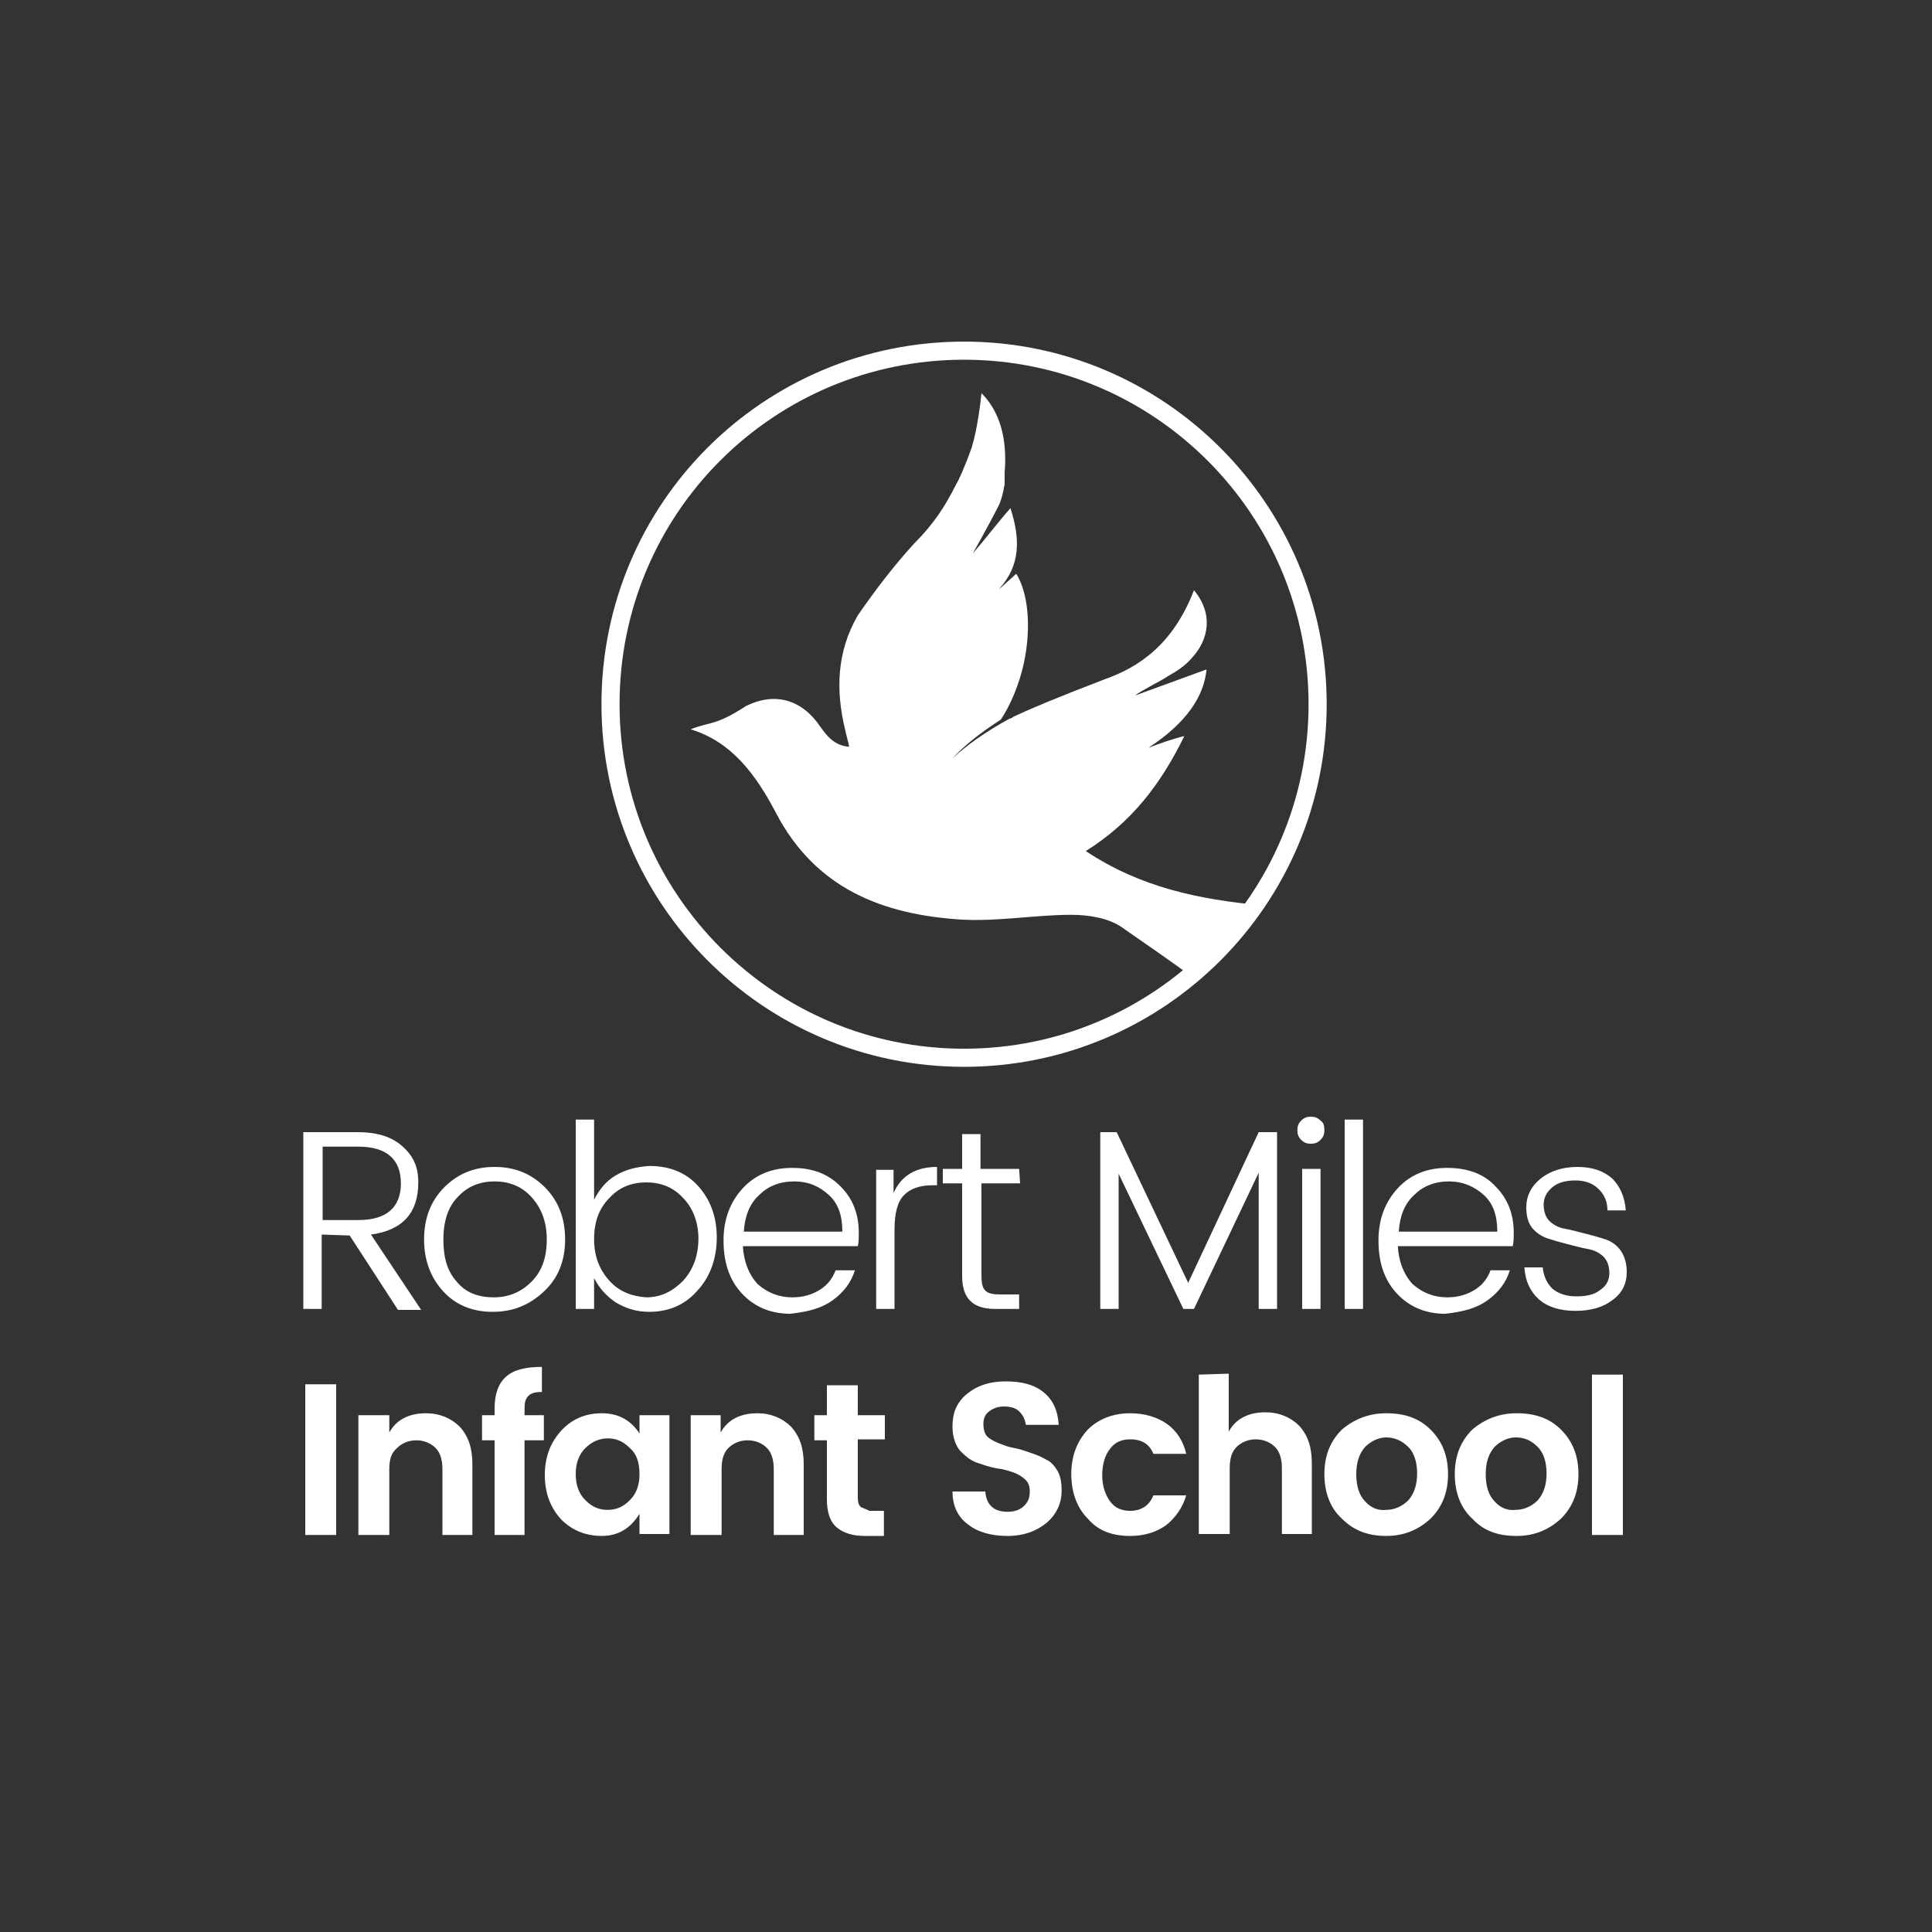 <?xml version="1.0" encoding="utf-8"?>
<!-- Generator: Adobe Illustrator 27.0.0, SVG Export Plug-In . SVG Version: 6.00 Build 0)  -->
<svg version="1.1" id="Layer_1" xmlns="http://www.w3.org/2000/svg" xmlns:xlink="http://www.w3.org/1999/xlink" x="0px" y="0px"
	 viewBox="0 0 200 200" style="enable-background:new 0 0 200 200;" xml:space="preserve">
<rect x="0" y="0" width="200" height="200" fill="#333333" stroke="none"/>
<style type="text/css">
	.st0{clip-path:url(#SVGID_00000052088273508665093160000001223151179682539168_);fill:none;stroke:#FFFFFF;stroke-width:1.875;}
	.st1{clip-path:url(#SVGID_00000033368985235894887810000018421738599767362960_);fill:#FFFFFF;}
	.st2{clip-path:url(#SVGID_00000041275490414233885220000003782093430934909078_);fill:#FFFFFF;}
	.st3{clip-path:url(#SVGID_00000079488178845395968910000017173303310106341544_);fill:#FFFFFF;}
</style>
<g>
	<g>
		<defs>
			<rect id="SVGID_1_" x="-10.5" y="-10.5" width="221" height="221"/>
		</defs>
		<clipPath id="SVGID_00000030481151719445679420000011456236529541893803_">
			<use xlink:href="#SVGID_1_"  style="overflow:visible;"/>
		</clipPath>
	</g>
	<g>
		<defs>
			<rect id="SVGID_00000132779894694168499440000015286147962264674192_" x="-10.5" y="-10.5" width="221" height="221"/>
		</defs>
		<clipPath id="SVGID_00000083766984416798050040000008256550848718509719_">
			<use xlink:href="#SVGID_00000132779894694168499440000015286147962264674192_"  style="overflow:visible;"/>
		</clipPath>
		
			<path style="clip-path:url(#SVGID_00000083766984416798050040000008256550848718509719_);fill:none;stroke:#FFFFFF;stroke-width:1.875;" d="
			M99.8,109.5c20.2,0,36.6-16.4,36.6-36.6S120,36.3,99.8,36.3S63.2,52.6,63.2,72.9C63.2,93.1,79.6,109.5,99.8,109.5z"/>
	</g>
	<g>
		<defs>
			<rect id="SVGID_00000119799790181472356310000004609917738616903580_" x="-10.5" y="-10.5" width="221" height="221"/>
		</defs>
		<clipPath id="SVGID_00000045598117732015644210000014562801774220303290_">
			<use xlink:href="#SVGID_00000119799790181472356310000004609917738616903580_"  style="overflow:visible;"/>
		</clipPath>
		<path style="clip-path:url(#SVGID_00000045598117732015644210000014562801774220303290_);fill:#FFFFFF;" d="M124.9,69.3l-7.4,2.7
			c0.6-0.5,2.5-1.4,3.4-2c0.9-0.5,1.8-1.1,2.4-1.8c1.9-2,2.3-4.7,0.3-7.1c-2.2,5.7-5.8,8-9.2,9.2c-5.2,2-7.8,3.1-9.5,3.9
			c-0.1,0.1-0.3,0.2-0.4,0.2c-2.4,1.3-4.5,2.8-5.9,4.1c1.1-1.2,2.8-2.6,5-4c1-1.5,1.9-3.6,2.4-5.9c0.8-3.8,0.4-7.3-0.8-9.2l0,0l0,0
			l0,0l0,0c-0.8,0.7-1.3,1.2-1.8,1.6c2.3-2.5,2.2-5.3,1.2-8.4c-1.4,1.6-2.6,3.2-3.9,4.7c0,0,1.7-3,2.7-5c0.1-0.2,0.3-0.7,0.5-1.6
			v-0.1c0-0.1,0.1-0.3,0.1-0.5c0-0.1,0-0.2,0-0.3s0-0.2,0-0.4c0-0.1,0-0.3,0-0.5c0.2-2.4,0-5.8-2.4-8.2c-0.1,1-0.4,3.6-1,5.6
			c-0.7,2-1.4,3.5-1.6,3.8c-1.2,2.4-2.4,4.2-4.4,6.2c-2.1,2.3-4,4.8-5.8,7.4c-2.2,3.8-2.3,7.8-1.3,11.9c0.1,0.5,0.3,1.1,0.4,1.7
			c-1.5-0.1-2.3-1.1-3-2.1c-1.9-2.8-4.7-3.6-7.7-2.1c-3.2,2.1-3.8,1.6-5.7,2.4c4.3,1.3,6.8,4.8,8.8,8.6c4.1,7.9,11.1,10.6,19.3,11.1
			c3.8,0.2,7.6-0.5,11.3-0.5c1.7,0,3.7,0.3,5.1,1.2c2.6,1.8,5.2,3.6,7.8,5.5l1.2-1.2l3.7-4.1l1.7-2.4c-6.2-0.6-12.3-1.8-18-5.6
			c4.8-3,7.8-7,10.2-11.9c-1.3,0.3-2.6,0.8-3.7,1.2C120.7,76.2,124.5,73.5,124.9,69.3"/>
	</g>
	<g>
		<defs>
			<rect id="SVGID_00000036229592353853452860000016208176486885303464_" x="-10.5" y="-10.5" width="221" height="221"/>
		</defs>
		<clipPath id="SVGID_00000034065096894369244130000007710408952764948141_">
			<use xlink:href="#SVGID_00000036229592353853452860000016208176486885303464_"  style="overflow:visible;"/>
		</clipPath>
		<path style="clip-path:url(#SVGID_00000034065096894369244130000007710408952764948141_);fill:#FFFFFF;" d="M168,142.3h-3.2v16.6
			h3.2V142.3z M157,159c1.8,0,3.3-0.6,4.6-1.8c1.2-1.2,1.8-2.7,1.8-4.6c0-1.9-0.6-3.4-1.8-4.6c-1.2-1.2-2.7-1.7-4.6-1.7
			c-1.8,0-3.3,0.6-4.6,1.7c-1.2,1.2-1.8,2.7-1.8,4.6c0,1.9,0.6,3.5,1.8,4.6C153.6,158.5,155.1,159,157,159 M154.7,155.4
			c-0.6-0.6-0.9-1.6-0.9-2.8s0.3-2.1,0.9-2.8c0.6-0.6,1.4-1,2.2-1c0.9,0,1.6,0.3,2.3,1c0.6,0.6,0.9,1.6,0.9,2.7
			c0,1.2-0.3,2.1-0.9,2.8c-0.6,0.6-1.4,1-2.3,1C156.1,156.4,155.3,156.1,154.7,155.4 M143.5,159c1.8,0,3.3-0.6,4.6-1.8
			c1.2-1.2,1.8-2.7,1.8-4.6c0-1.9-0.6-3.4-1.8-4.6c-1.2-1.2-2.7-1.7-4.6-1.7c-1.8,0-3.3,0.6-4.6,1.7c-1.2,1.2-1.8,2.7-1.8,4.6
			c0,1.9,0.6,3.5,1.8,4.6C140.2,158.5,141.7,159,143.5,159 M141.3,155.4c-0.6-0.6-0.9-1.6-0.9-2.8s0.3-2.1,0.9-2.8
			c0.6-0.6,1.4-1,2.2-1s1.6,0.3,2.3,1c0.6,0.6,0.9,1.6,0.9,2.7c0,1.2-0.3,2.1-0.9,2.8c-0.6,0.6-1.4,1-2.3,1
			C142.7,156.4,141.9,156.1,141.3,155.4 M124.1,142.3v16.5h3.2V152c0-1,0.2-1.7,0.7-2.2s1.2-0.8,2-0.8s1.5,0.3,2,0.8
			s0.7,1.3,0.7,2.2v6.8h3.1v-7.3c0-1.7-0.4-2.9-1.3-3.9c-0.9-0.9-2.1-1.4-3.5-1.4c-1.8,0-3.1,0.7-3.8,2v-6L124.1,142.3L124.1,142.3z
			 M117,159c1.5,0,2.7-0.4,3.7-1.1c1-0.8,1.7-1.8,2.1-3.1h-3.4c-0.4,1-1.2,1.6-2.4,1.6c-0.9,0-1.6-0.3-2.1-1s-0.8-1.6-0.8-2.7
			c0-1.1,0.3-2.1,0.8-2.7c0.5-0.7,1.2-1,2.1-1c1.2,0,2,0.5,2.4,1.5h3.4c-0.3-1.3-1-2.4-2-3.1c-1-0.7-2.3-1.1-3.8-1.1
			c-1.8,0-3.3,0.6-4.4,1.7c-1.1,1.2-1.7,2.7-1.7,4.6c0,1.9,0.6,3.5,1.7,4.6C113.7,158.5,115.2,159,117,159 M105.5,146.1
			c0.4,0.4,0.6,0.8,0.7,1.4h3.4c-0.1-1.5-0.6-2.6-1.6-3.4s-2.3-1.1-3.9-1.1s-2.9,0.4-4,1.3s-1.5,2-1.5,3.4c0,1,0.3,1.9,0.8,2.5
			c0.6,0.6,1.2,1.1,2,1.3c0.8,0.3,1.6,0.5,2.4,0.6c0.8,0.2,1.5,0.4,2,0.8c0.6,0.4,0.8,0.8,0.8,1.5s-0.2,1.1-0.6,1.5s-1,0.6-1.7,0.6
			c-1.4,0-2.2-0.7-2.3-2.1h-3.4c0,1.4,0.5,2.6,1.6,3.4c1,0.8,2.4,1.2,4.1,1.2s3-0.5,4.1-1.4c1-0.9,1.5-2,1.5-3.3
			c0-0.8-0.1-1.4-0.4-2c-0.3-0.5-0.7-1-1.2-1.2c-0.5-0.3-1-0.5-1.6-0.7s-1.1-0.4-1.7-0.5s-1.1-0.3-1.6-0.5s-0.9-0.4-1.2-0.7
			c-0.3-0.3-0.4-0.8-0.4-1.3c0-0.6,0.2-1,0.6-1.3s0.9-0.5,1.5-0.5S105.1,145.7,105.5,146.1 M89.1,156c-0.2-0.2-0.3-0.5-0.3-0.9V149
			h2.8v-2.5h-2.8v-3.1h-3.2v3.1h-1.3v2.6h1.3v6.1c0,1.3,0.3,2.3,1,2.9c0.7,0.6,1.7,0.9,2.9,0.9h2v-2.6H90
			C89.6,156.2,89.3,156.1,89.1,156 M71.5,146.5v12.4h3.2v-6.8c0-1,0.2-1.7,0.7-2.2s1.2-0.8,2-0.8s1.5,0.3,2,0.8s0.7,1.3,0.7,2.2v6.8
			h3.1v-7.3c0-1.7-0.4-2.9-1.3-3.9c-0.9-0.9-2.1-1.4-3.5-1.4c-1.8,0-3.1,0.7-3.8,2v-1.8H71.5z M62.3,159c1.7,0,3-0.8,3.9-2.3v2.1
			h3.1v-12.3h-3.1v1.9c-0.9-1.4-2.2-2.1-3.9-2.1c-1.7,0-3.1,0.6-4.2,1.8s-1.7,2.7-1.7,4.6c0,1.9,0.6,3.4,1.7,4.6
			C59.2,158.4,60.6,159,62.3,159 M62.9,156.3c-0.9,0-1.6-0.3-2.3-1s-1-1.6-1-2.7c0-1.1,0.3-2,1-2.7c0.6-0.6,1.4-1,2.3-1
			s1.6,0.3,2.3,1c0.7,0.6,1,1.5,1,2.7c0,1.1-0.3,2-1,2.7C64.5,156,63.8,156.3,62.9,156.3 M54.3,146.5v-0.7c0-0.6,0.1-1,0.4-1.3
			s0.7-0.4,1.4-0.4v-2.6c-1.7,0-2.9,0.3-3.7,1s-1.2,1.8-1.2,3.3v0.7h-1.3v2.6h1.3v9.8h3.1v-9.8h2v-2.6H54.3z M37.1,146.5v12.4h3.2
			v-6.8c0-1,0.2-1.7,0.8-2.2c0.5-0.5,1.2-0.8,2-0.8s1.5,0.3,2,0.8s0.7,1.3,0.7,2.2v6.8h3.1v-7.3c0-1.7-0.4-2.9-1.3-3.9
			c-0.9-0.9-2.1-1.4-3.5-1.4c-1.8,0-3.1,0.7-3.8,2v-1.8H37.1z M34.8,143.3h-3.2v15.6h3.2V143.3z"/>
	</g>
	<g>
		<defs>
			<rect id="SVGID_00000030451616449844945660000016846719036055315385_" x="-10.5" y="-10.5" width="221" height="221"/>
		</defs>
		<clipPath id="SVGID_00000152968535666996916030000006404946395316657541_">
			<use xlink:href="#SVGID_00000030451616449844945660000016846719036055315385_"  style="overflow:visible;"/>
		</clipPath>
		<path style="clip-path:url(#SVGID_00000152968535666996916030000006404946395316657541_);fill:#FFFFFF;" d="M158.6,127.1
			c0.4,0.5,1,0.9,1.6,1.1c0.6,0.2,1.3,0.4,2.1,0.6c0.8,0.2,1.5,0.4,2.1,0.5s1.2,0.4,1.6,0.8c0.4,0.4,0.6,1,0.6,1.7s-0.3,1.3-0.9,1.7
			c-0.6,0.5-1.4,0.7-2.5,0.7s-1.9-0.3-2.5-0.8c-0.6-0.6-0.9-1.3-1-2.2h-1.9c0.1,1.4,0.6,2.5,1.5,3.3s2.2,1.2,3.8,1.2
			s2.9-0.4,3.8-1.1c1-0.7,1.5-1.7,1.5-2.9c0-0.9-0.2-1.6-0.6-2.2c-0.4-0.6-1-1-1.6-1.2s-1.3-0.4-2.1-0.6c-0.8-0.2-1.5-0.4-2.1-0.5
			s-1.2-0.4-1.6-0.8c-0.4-0.4-0.6-1-0.6-1.7s0.3-1.3,0.9-1.8c0.6-0.5,1.4-0.7,2.4-0.7s1.8,0.3,2.4,0.9c0.6,0.6,0.9,1.3,0.9,2.2h1.9
			c-0.1-1.4-0.6-2.5-1.4-3.3c-0.9-0.8-2.1-1.2-3.6-1.2s-2.8,0.4-3.8,1.2s-1.5,1.8-1.5,3C158,125.9,158.2,126.6,158.6,127.1
			 M144.8,127.5c0.1-1.6,0.6-2.9,1.6-3.8c0.9-0.9,2.1-1.4,3.6-1.4c1.4,0,2.6,0.5,3.6,1.4s1.4,2.2,1.4,3.8H144.8z M154,134.6
			c1.1-0.8,1.9-1.8,2.3-3.1h-2c-0.3,0.8-0.8,1.5-1.6,2s-1.7,0.8-2.9,0.8c-1.4,0-2.6-0.5-3.6-1.4c-0.9-1-1.4-2.3-1.5-3.9h11.9
			c0.1-0.4,0.1-0.9,0.1-1.4c0-1.9-0.6-3.5-1.9-4.8c-1.2-1.3-2.9-1.9-5-1.9s-3.8,0.7-5.1,2.1c-1.3,1.4-2,3.2-2,5.4
			c0,2.3,0.6,4.1,1.9,5.5c1.3,1.4,3,2.1,5,2.1C151.5,135.8,152.9,135.4,154,134.6 M141.1,115.9h-1.9v19.6h1.9V115.9z M136.7,121
			h-1.9v14.5h1.9V121z M136.7,116c-0.3-0.3-0.6-0.4-1-0.4s-0.7,0.1-1,0.4s-0.4,0.6-0.4,1s0.1,0.7,0.4,1c0.3,0.3,0.6,0.4,1,0.4
			s0.7-0.1,1-0.4c0.3-0.3,0.4-0.6,0.4-1C137.1,116.5,137,116.2,136.7,116 M130.3,117.2l-7.3,15.6l-7.4-15.6h-1.7v18.3h1.9v-14
			l6.7,14h1.1l6.7-14.1v14.1h1.9v-18.3H130.3z M105.5,121h-4v-3.6h-1.9v3.6h-2v1.5h2v9.6c0,2.3,1.1,3.4,3.4,3.4h2.5V134h-2
			c-0.7,0-1.2-0.1-1.5-0.4c-0.3-0.3-0.4-0.8-0.4-1.5v-9.6h4L105.5,121L105.5,121z M90.7,121v14.5h1.9v-8.2c0-1.7,0.3-2.9,1-3.6
			c0.7-0.7,1.7-1,2.9-1H97v-1.9c-2.2,0-3.7,0.9-4.5,2.7v-2.4h-1.8V121z M77,127.5c0.1-1.6,0.6-2.9,1.6-3.8c0.9-0.9,2.1-1.4,3.6-1.4
			s2.6,0.5,3.6,1.4s1.4,2.2,1.4,3.8H77z M86.2,134.6c1.1-0.8,1.9-1.8,2.3-3.1h-2c-0.3,0.8-0.8,1.5-1.6,2c-0.8,0.5-1.7,0.8-2.9,0.8
			c-1.4,0-2.6-0.5-3.6-1.4c-0.9-1-1.4-2.3-1.5-3.9h11.9c0.1-0.4,0.1-0.9,0.1-1.4c0-1.9-0.6-3.5-1.9-4.8s-2.9-1.9-5-1.9
			s-3.8,0.7-5.1,2.1c-1.3,1.4-2,3.2-2,5.4c0,2.3,0.6,4.1,1.9,5.5s3,2.1,5,2.1C83.7,135.8,85.1,135.4,86.2,134.6 M63.7,121.7
			c-1,0.6-1.7,1.5-2.2,2.5v-8.3h-1.9v19.6h1.9v-3.2c0.5,1,1.2,1.8,2.2,2.5c1,0.6,2.1,1,3.5,1c2,0,3.7-0.7,5-2.2c1.3-1.4,2-3.3,2-5.5
			s-0.7-4-2-5.4s-3-2-5-2C65.8,120.8,64.7,121.1,63.7,121.7 M63.1,132.6c-1-1.1-1.6-2.5-1.6-4.3s0.5-3.2,1.6-4.3
			c1-1.1,2.3-1.6,3.8-1.6s2.8,0.5,3.8,1.6c1,1,1.6,2.5,1.6,4.2s-0.5,3.2-1.6,4.4c-1.1,1.1-2.3,1.7-3.8,1.7
			C65.4,134.2,64.1,133.7,63.1,132.6 M56.3,133.7c1.5-1.4,2.2-3.2,2.2-5.4s-0.7-4-2.1-5.4s-3.1-2.1-5.2-2.1s-3.8,0.7-5.2,2.1
			c-1.4,1.4-2.1,3.2-2.1,5.4s0.7,4,2,5.4s3,2.1,5.1,2.1S54.8,135.1,56.3,133.7 M47.3,132.7c-1-1.1-1.4-2.5-1.4-4.4s0.5-3.4,1.5-4.4
			c1-1.1,2.3-1.6,3.8-1.6s2.8,0.5,3.8,1.6s1.6,2.5,1.6,4.4s-0.5,3.3-1.6,4.4c-1.1,1.1-2.4,1.6-3.9,1.6
			C49.5,134.3,48.2,133.8,47.3,132.7 M37.1,118.7c2.9,0,4.4,1.3,4.4,3.8s-1.5,3.8-4.4,3.8h-3.7v-7.6H37.1z M36.2,127.9l5,7.7h2.4
			l-5.2-7.8c1.6-0.2,2.9-0.8,3.7-1.7s1.2-2.1,1.2-3.7s-0.5-2.7-1.6-3.7s-2.6-1.5-4.7-1.5h-5.6v18.3h1.9v-7.7L36.2,127.9L36.2,127.9z
			"/>
	</g>
</g>
</svg>
